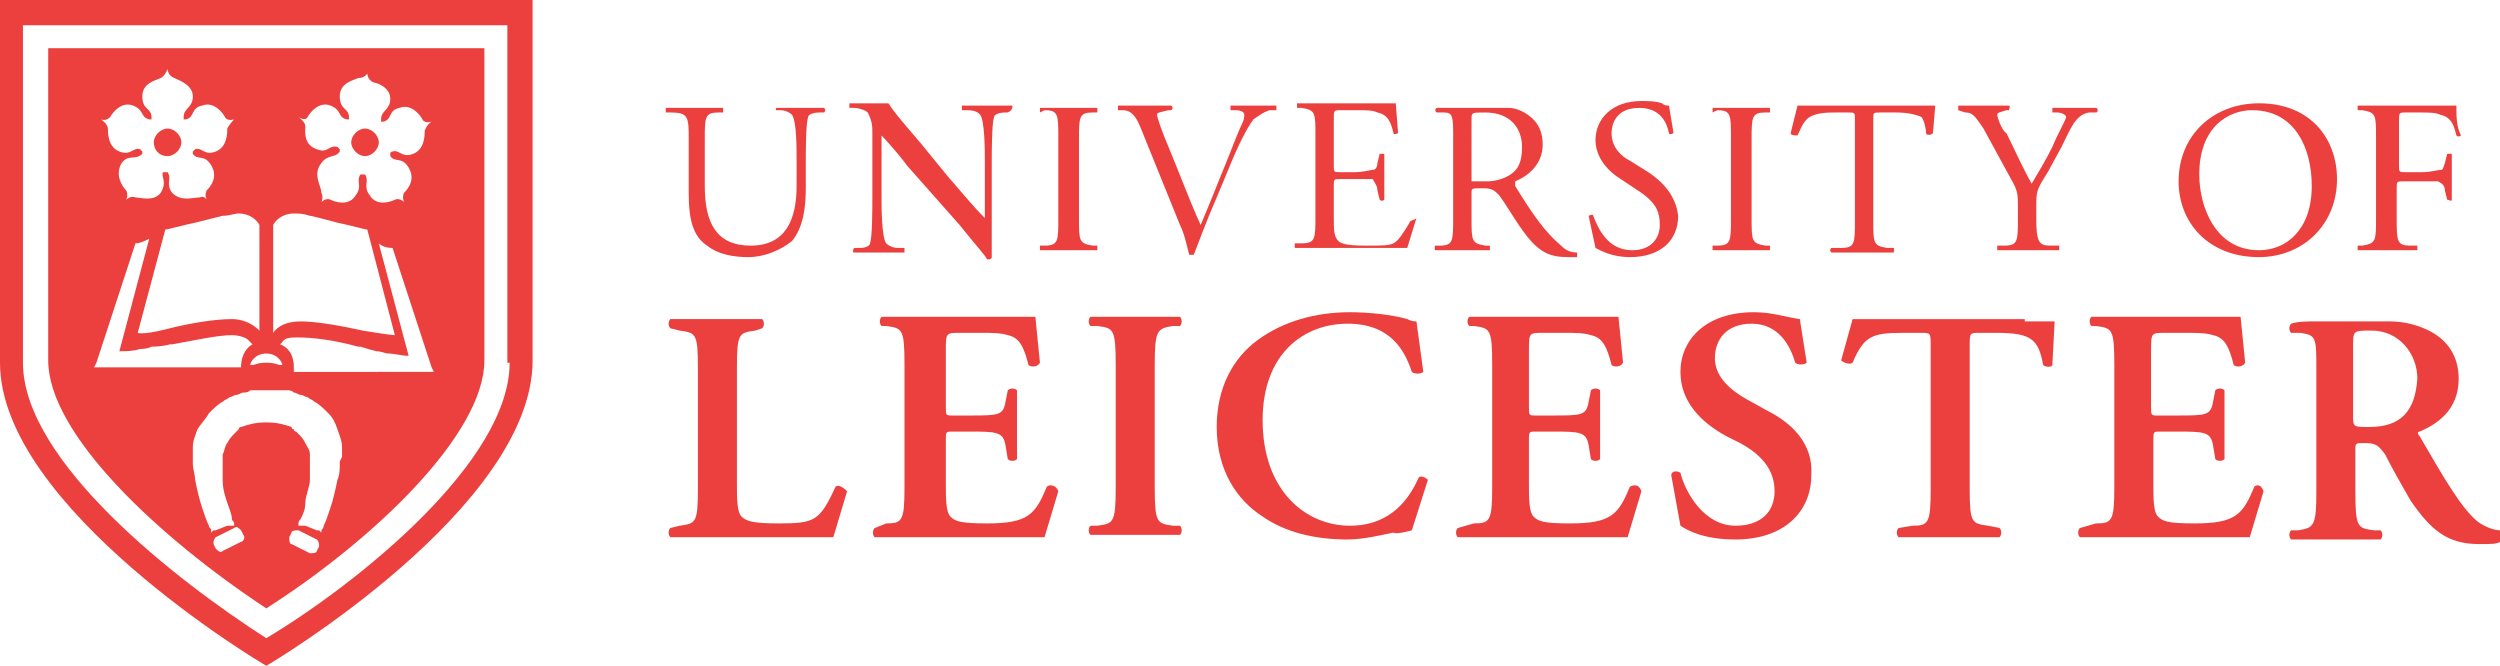 <?xml version="1.0" encoding="utf-8"?>
<svg xmlns="http://www.w3.org/2000/svg" xmlns:xlink="http://www.w3.org/1999/xlink" version="1.1" id="Layer_1" x="0px" y="0px" viewBox="0 0 108.9 29" style="enable-background:new 0 0 108.9 29;" xml:space="preserve">
<style type="text/css">
	.st0{clip-path:url(#SVGID_1_);fill:#EC403E;}
</style>
<g>
	<g>
		<defs>
			<rect id="SVGID_3_" width="108.9" height="29"></rect>
		</defs>
		<clipPath id="SVGID_1_">
			<use xlink:href="#SVGID_3_" style="overflow:visible;"></use>
		</clipPath>
		<path class="st0" d="M11.6,0L11.6,0H0v15.8C0,22.1,11.4,28.9,11.6,29c0.2-0.1,11.6-6.9,11.6-13.3V0H11.6z M22.2,15.8    c0,4.3-6.6,9.6-10.6,12c-3.9-2.5-10.6-7.7-10.6-12V1.1h21.1V15.8z"></path>
		<path class="st0" d="M7.3,6.8c0.3,0,0.6-0.3,0.6-0.6S7.6,5.6,7.3,5.6c-0.3,0-0.6,0.3-0.6,0.6S6.9,6.8,7.3,6.8"></path>
		<path class="st0" d="M15.9,6.8c0.3,0,0.6-0.3,0.6-0.6s-0.3-0.6-0.6-0.6c-0.3,0-0.6,0.3-0.6,0.6S15.6,6.8,15.9,6.8"></path>
		<path class="st0" d="M2.1,2.1v13.6c0,3.2,4.8,7.7,9.5,10.8c4.7-3,9.5-7.6,9.5-10.8V2.1H2.1z M13.4,5.1c0.1-0.2,0.5-0.7,1-0.5    c0.5,0.2,0.3,0.5,0.7,0.6c0,0,0.1,0,0.1,0h0c0,0,0-0.1,0-0.1c0-0.4-0.4-0.3-0.4-0.9c0-0.6,0.6-0.7,0.8-0.8C15.9,3.4,16,3.2,16,3.2    s0,0.3,0.3,0.4C16.4,3.6,17,3.8,17,4.3c0,0.5-0.4,0.5-0.4,0.9c0,0,0,0.1,0,0.1c0,0,0.1,0,0.1,0c0.4-0.1,0.2-0.5,0.7-0.6    c0.5-0.2,0.9,0.3,1,0.5c0.1,0.2,0.4,0.1,0.4,0.1s-0.2,0.1-0.3,0.4c0,0.2,0,0.8-0.5,1c-0.5,0.2-0.6-0.2-0.9-0.1c0,0-0.1,0-0.1,0.1    v0c0,0,0,0.1,0,0.1c0.2,0.3,0.5,0,0.8,0.5c0.3,0.5,0,0.9-0.2,1.1c-0.1,0.2,0,0.4,0,0.4s-0.2-0.2-0.4-0.1c-0.2,0.1-0.8,0.3-1.1-0.2    c-0.3-0.4,0-0.6-0.2-0.9c0,0,0,0-0.1,0c0,0-0.1,0-0.1,0c-0.2,0.3,0.1,0.5-0.2,0.9c-0.3,0.5-0.9,0.3-1.1,0.2    c-0.2-0.1-0.4,0.1-0.4,0.1s0.1-0.2,0-0.4C14,8.1,13.6,7.6,14,7.1c0.3-0.4,0.6-0.2,0.8-0.5c0,0,0,0,0-0.1c0,0,0,0-0.1-0.1    c-0.4-0.1-0.4,0.3-0.9,0.1c-0.6-0.2-0.5-0.8-0.5-1c0-0.2-0.3-0.4-0.3-0.4S13.3,5.3,13.4,5.1 M11.9,9.8c0.1-0.2,0.4-0.5,0.9-0.5    c0.2,0,0.4,0,0.7,0.1c0.1,0,0.8,0.2,1.2,0.3C15.2,9.8,15.9,10,16,10l1.2,4.6c-0.2,0-1.4-0.2-1.4-0.2h0c-0.9-0.2-2-0.4-2.7-0.4    c-0.6,0-1,0.2-1.2,0.5V9.8z M11.6,15.4L11.6,15.4c0.5,0,0.7,0.4,0.7,0.5c0,0,0,0,0,0c0,0,0,0,0,0c0,0,0,0,0,0c0,0,0,0,0,0    c0,0,0,0-0.1,0c0,0,0,0,0,0c-0.1,0-0.2-0.1-0.6-0.1c-0.4,0-0.5,0.1-0.6,0.1c0,0,0,0,0,0c0,0,0,0-0.1,0c0,0,0,0,0,0c0,0,0,0,0,0    c0,0,0,0,0,0c0,0,0,0,0,0C10.9,15.8,11.1,15.4,11.6,15.4z M11.3,9.8v4.6c-0.2-0.2-0.6-0.5-1.2-0.5c-0.8,0-1.9,0.2-2.7,0.4    c0,0-1.1,0.3-1.4,0.2L7.2,10C7.3,10,8,9.8,8.5,9.7c0.4-0.1,1.2-0.3,1.2-0.3c0.3,0,0.5-0.1,0.7-0.1C10.9,9.3,11.2,9.6,11.3,9.8     M4.8,5.1c0.1-0.2,0.5-0.7,1-0.5c0.5,0.2,0.3,0.5,0.7,0.6c0,0,0.1,0,0.1,0c0,0,0-0.1,0-0.1c0-0.4-0.4-0.3-0.4-0.9    c0-0.6,0.6-0.7,0.8-0.8c0.2-0.1,0.3-0.4,0.3-0.4s0,0.3,0.3,0.4c0.2,0.1,0.8,0.3,0.8,0.8c0,0.5-0.4,0.5-0.4,0.9c0,0,0,0.1,0,0.1    c0,0,0.1,0,0.1,0c0.4-0.1,0.2-0.5,0.7-0.6c0.5-0.2,0.9,0.3,1,0.5c0.1,0.2,0.4,0.1,0.4,0.1S10,5.4,9.9,5.6c0,0.2,0,0.8-0.5,1    C8.9,6.8,8.8,6.4,8.5,6.5c0,0,0,0-0.1,0.1l0,0c0,0,0,0.1,0,0.1c0.2,0.3,0.5,0,0.8,0.5c0.3,0.5,0,0.9-0.2,1.1c-0.1,0.2,0,0.4,0,0.4    S8.9,8.5,8.7,8.6C8.4,8.6,7.9,8.8,7.5,8.4c-0.3-0.4,0-0.6-0.2-0.9c0,0,0,0-0.1,0c0,0-0.1,0-0.1,0C7,7.7,7.3,7.9,7,8.4    C6.7,8.8,6.1,8.6,5.9,8.6C5.7,8.5,5.5,8.7,5.5,8.7s0.1-0.2,0-0.4C5.3,8.1,5,7.6,5.3,7.1C5.6,6.7,5.9,7,6.2,6.7c0,0,0,0,0-0.1    c0,0,0,0-0.1-0.1C5.8,6.4,5.7,6.8,5.2,6.6c-0.5-0.2-0.5-0.8-0.5-1c0-0.2-0.3-0.4-0.3-0.4S4.6,5.3,4.8,5.1 M4.1,16l0.1-0.2l1.7-5.2    h0c0.2,0,0.4-0.1,0.6-0.2l-1.3,4.9c0.3,0,0.6,0,0.9-0.1c0.1,0,0.3,0,0.5-0.1C7.1,15.1,7.4,15,7.4,15c0.1,0,0.1,0,0.1,0    c1.1-0.2,2-0.4,2.6-0.4c0.3,0,0.6,0.1,0.7,0.2L11,15c-0.2,0.1-0.5,0.4-0.5,1H4.1z M10.5,23.6L9.7,24c-0.1,0.1-0.2,0-0.3-0.1    l-0.1-0.2c0-0.1,0-0.2,0.1-0.3l0.8-0.4c0.1-0.1,0.2,0,0.3,0.1l0.1,0.2C10.7,23.4,10.6,23.6,10.5,23.6 M13.9,23.8l-0.1,0.2    c0,0.1-0.2,0.1-0.3,0.1l-0.8-0.4c-0.1,0-0.1-0.2-0.1-0.3l0.1-0.2c0-0.1,0.2-0.1,0.3-0.1l0.8,0.4C13.9,23.6,13.9,23.7,13.9,23.8     M14.8,20.1L14.8,20.1L14.8,20.1l0,0.1c0,0.2,0,0.5-0.1,0.7c-0.1,0.5-0.2,0.9-0.3,1.2c-0.1,0.3-0.2,0.6-0.3,0.8    c0,0.1-0.1,0.2-0.1,0.2c0,0.1,0,0.1,0,0.1l-0.1-0.1l-0.1,0l-0.5-0.2l-0.1,0l-0.1,0l-0.1,0c0,0,0,0,0-0.1c0,0,0-0.1,0.1-0.2    c0.1-0.2,0.2-0.4,0.2-0.7s0.2-0.7,0.2-1c0-0.2,0-0.4,0-0.6v-0.1l0,0v0l0,0l0-0.2c0-0.1,0-0.1,0-0.1l0-0.1c0-0.2-0.1-0.3-0.2-0.5    c-0.1-0.2-0.2-0.3-0.3-0.4c0,0-0.1-0.1-0.1-0.1c0,0,0,0,0,0c0,0-0.1,0-0.1-0.1c0,0,0,0,0,0c0,0,0,0,0,0c0,0-0.1,0-0.1-0.1    c0,0,0,0,0,0c0,0,0,0,0,0c-0.3-0.1-0.6-0.2-1.1-0.2c-0.5,0-0.8,0.1-1.1,0.2c0,0,0,0,0,0c0,0,0,0,0,0c0,0-0.1,0-0.1,0.1    c0,0,0,0,0,0c0,0,0,0,0,0c0,0-0.1,0.1-0.1,0.1c0,0,0,0,0,0c-0.1,0.1-0.1,0.1-0.1,0.1c-0.1,0.1-0.2,0.2-0.3,0.4    c-0.1,0.1-0.1,0.3-0.2,0.5l0,0.1c0,0,0,0.1,0,0.1l0,0.2l0,0v0v0v0.1c0,0.2,0,0.4,0,0.6c0,0.4,0.1,0.7,0.2,1    c0.1,0.3,0.2,0.5,0.2,0.7c0,0.1,0.1,0.1,0.1,0.2c0,0,0,0.1,0,0.1l-0.1,0l-0.1,0l-0.1,0l-0.5,0.2l-0.1,0l-0.1,0.1c0,0,0,0,0-0.1    c0-0.1-0.1-0.1-0.1-0.2c-0.1-0.2-0.2-0.5-0.3-0.8c-0.1-0.3-0.2-0.7-0.3-1.2c0-0.2-0.1-0.5-0.1-0.7l0-0.1l0,0l0,0v0l0,0v0l0-0.2    c0-0.1,0-0.1,0-0.2l0-0.2c0-0.3,0.1-0.5,0.2-0.8C8.8,18.4,9,18.2,9.1,18c0.2-0.2,0.4-0.4,0.6-0.5c0.1-0.1,0.2-0.1,0.3-0.2    c0.1,0,0.2-0.1,0.3-0.1c0.1,0,0.2-0.1,0.3-0.1c0.1,0,0.2,0,0.3-0.1c0.1,0,0.1,0,0.2,0c0.1,0,0.3,0,0.6,0c0.3,0,0.5,0,0.6,0    c0.1,0,0.1,0,0.2,0c0.1,0,0.2,0,0.3,0.1c0.1,0,0.2,0.1,0.3,0.1c0.1,0,0.2,0.1,0.3,0.1c0.1,0.1,0.2,0.1,0.3,0.2    c0.2,0.1,0.4,0.3,0.6,0.5c0.2,0.2,0.3,0.4,0.4,0.7c0.1,0.3,0.2,0.5,0.2,0.8l0,0.2c0,0.1,0,0.1,0,0.2L14.8,20.1L14.8,20.1    L14.8,20.1L14.8,20.1z M12.8,16c0-0.6-0.3-0.9-0.6-1l0.1-0.1c0.1-0.2,0.4-0.2,0.7-0.2c0.6,0,1.5,0.1,2.6,0.4c0,0,0.1,0,0.1,0    c0,0,0.3,0.1,0.7,0.2c0.2,0,0.4,0.1,0.5,0.1c0.3,0,0.6,0.1,0.9,0.1l-1.3-4.9c0.1,0.1,0.3,0.2,0.6,0.2h0l1.7,5.2l0.1,0.2H12.8z"></path>
		<path class="st0" d="M94.9,7.9c0-2,1.5-3.4,3.5-3.4c2.3,0,3.4,1.6,3.4,3.3c0,2-1.5,3.4-3.4,3.4C96.2,11.2,94.9,9.7,94.9,7.9     M100.7,8.1c0-1.6-0.7-3.3-2.6-3.3c-1,0-2.3,0.7-2.3,2.8c0,1.4,0.7,3.3,2.6,3.3C99.6,10.9,100.7,10,100.7,8.1"></path>
		<path class="st0" d="M33.8,4.6c0,0.1,0,0.1,0,0.2l0.2,0c0.2,0,0.4,0.1,0.5,0.2c0.2,0.3,0.2,1.4,0.2,2v1.1c0,1.5-0.5,2.6-2,2.6    c-1.5,0-2-1-2-2.6V6.1c0-1,0-1.2,0.6-1.2l0.2,0c0,0,0-0.1,0-0.2h-2.5c0,0.1,0,0.2,0,0.2l0.2,0C30,4.9,30,5.1,30,6.1v2.3    c0,1.2,0.2,1.9,0.8,2.3c0.5,0.4,1.2,0.5,1.8,0.5c0.7,0,1.4-0.3,1.9-0.7C35,9.9,35.1,9,35.1,8.2V7.1c0-0.5,0-1.7,0.1-2    c0-0.1,0.2-0.2,0.5-0.2l0.2,0c0,0,0.1-0.1,0-0.2H33.8z"></path>
		<path class="st0" d="M53.6,4.6c0,0.1,0,0.2,0,0.2l0.2,0c0.3,0,0.4,0.1,0.4,0.2c0,0.1,0,0.2-0.1,0.4c-0.2,0.4-0.6,1.5-0.9,2.2    c-0.2,0.5-0.6,1.5-0.9,2.2c-0.5-1.1-0.9-2.2-1.4-3.4c-0.3-0.7-0.5-1.3-0.5-1.4c0-0.1,0.1-0.1,0.5-0.2l0.1,0c0.1,0,0.1-0.2,0-0.2    h-2.3c0,0.1,0,0.2,0,0.2l0.2,0c0.4,0,0.6,0.3,0.8,0.8l1.7,4.2c0.2,0.4,0.3,0.9,0.4,1.3c0,0,0.1,0,0.1,0c0,0,0.1,0,0.1,0    c0.2-0.5,0.6-1.6,1-2.5l0.5-1.2c0.4-1,0.8-1.8,1.1-2.2C54.9,5,55,4.9,55.3,4.8l0.3,0c0,0,0-0.2,0-0.2H53.6z"></path>
		<path class="st0" d="M44.1,4.6h-2.2c0,0.1,0,0.2,0,0.2l0.2,0c0.4,0,0.5,0.1,0.6,0.2c0.2,0.3,0.2,1.6,0.2,2v2.1c0,0.2,0,0.4,0,0.4    h0c-0.5-0.5-0.9-1-1.6-1.8l-0.9-1.1c-0.3-0.4-1.4-1.6-1.7-2.1H37c0,0.1,0,0.2,0,0.2l0.2,0c0.2,0,0.5,0.1,0.6,0.2    C38,5.3,38,5.5,38,5.8v2.8c0,0.5,0,1.7-0.1,2c0,0.1-0.2,0.2-0.4,0.2l-0.3,0c0,0-0.1,0.2,0,0.2h2.2c0-0.1,0-0.1,0-0.2l-0.3,0    c-0.2,0-0.4-0.1-0.5-0.2c-0.2-0.3-0.2-1.6-0.2-2V6.5c0-0.3,0-0.5,0-0.6h0c0.2,0.2,0.9,1,1.1,1.3l2.3,2.6c0.8,1,1.1,1.3,1.2,1.5    c0.1,0,0.2,0,0.2-0.1c0-0.3,0-1.4,0-1.7V7.1c0-0.4,0-1.7,0.1-2c0-0.1,0.2-0.2,0.5-0.2l0.1,0C44.1,4.8,44.1,4.7,44.1,4.6"></path>
		<path class="st0" d="M45.5,4.8c0.6,0,0.6,0.2,0.6,1.2v3.5c0,1,0,1.2-0.6,1.2l-0.2,0c0,0,0,0.2,0,0.2h2.5c0-0.1,0-0.2,0-0.2l-0.2,0    c-0.6-0.1-0.6-0.2-0.6-1.2V6.1c0-1,0-1.2,0.6-1.2l0.2,0c0,0,0-0.2,0-0.2h-2.5c0,0.1,0,0.2,0,0.2L45.5,4.8z"></path>
		<path class="st0" d="M74.8,4.8c0.6,0,0.6,0.2,0.6,1.2v3.5c0,1,0,1.2-0.6,1.2l-0.2,0c0,0,0,0.2,0,0.2h2.5c0-0.1,0-0.2,0-0.2l-0.2,0    c-0.6-0.1-0.6-0.2-0.6-1.2V6.1c0-1,0-1.2,0.6-1.2l0.2,0c0,0,0-0.2,0-0.2h-2.5c0,0.1,0,0.2,0,0.2L74.8,4.8z"></path>
		<path class="st0" d="M85.6,4.9c0.3,0,0.4,0.1,0.8,0.7l1.2,2.2c0.3,0.5,0.3,0.7,0.3,1.2v0.5c0,1,0,1.2-0.6,1.2l-0.3,0    c0,0,0,0.2,0,0.2h2.7c0-0.1,0-0.2,0-0.2l-0.4,0c-0.5,0-0.6-0.2-0.6-1.2V9.1c0-0.8,0-0.8,0.5-1.6l0.6-1.1C90.2,5.6,90.4,5,91,4.9    l0.3,0c0.1,0,0.1-0.2,0-0.2h-1.9c0,0.1,0,0.2,0,0.2l0.2,0c0.2,0,0.4,0.1,0.4,0.2c0,0.1-0.4,0.8-0.6,1.3c-0.3,0.6-0.6,1.1-0.9,1.6    c-0.4-0.7-0.7-1.4-1.1-2.2C87.2,5.7,87,5.1,87,5c0-0.1,0.1-0.1,0.4-0.2l0.1,0c0,0,0.1-0.2,0-0.2h-2.2c0,0.1,0,0.2,0,0.2L85.6,4.9z    "></path>
		<path class="st0" d="M107,4.6h-1.3h-1.8h-1.2c0,0.1,0,0.2,0,0.2l0.2,0c0.6,0.1,0.6,0.2,0.6,1.2v3.5c0,1,0,1.1-0.6,1.2l-0.2,0    c0,0,0,0.2,0,0.2h2.6c0-0.1,0-0.2,0-0.2l-0.3,0c-0.6,0-0.6-0.2-0.6-1.2V8.2c0-0.3,0-0.3,0.3-0.3h0.7c0.4,0,0.6,0,0.8,0    c0.2,0.1,0.3,0.2,0.3,0.4l0.1,0.4c0.1,0,0.2,0.1,0.2,0v-2c-0.1,0-0.2,0-0.2,0l-0.1,0.4c-0.1,0.3-0.1,0.3-0.2,0.3    c-0.1,0-0.4,0.1-0.8,0.1h-0.7c-0.3,0-0.3,0-0.3-0.3V5.3c0-0.4,0-0.4,0.3-0.4h0.6c0.4,0,0.7,0,0.9,0.1c0.5,0.1,0.6,0.5,0.7,0.9    c0.1,0.1,0.2,0,0.2,0C107,5.5,107,5.1,107,4.6"></path>
		<path class="st0" d="M68.7,11c-0.3,0-0.5-0.1-0.7-0.3c-0.7-0.6-1.2-1.3-2-2.6C66,8,66,7.9,66,7.9c0.5-0.2,1.2-0.7,1.2-1.6    c0-0.7-0.3-1.1-0.8-1.4c-0.2-0.1-0.4-0.2-0.7-0.2c0,0-0.1,0-0.2,0c0,0-0.1,0-0.3,0h-1.7c-0.1,0-0.3,0-0.3,0c-0.2,0-0.4,0-0.6,0    c-0.1,0-0.1,0.2,0,0.2l0.3,0c0.4,0,0.4,0.2,0.4,1.1v3.5c0,1,0,1.2-0.6,1.2l-0.2,0c0,0.1,0,0.2,0,0.2h2.4c0-0.1,0-0.2,0-0.2l-0.2,0    c-0.6-0.1-0.6-0.2-0.6-1.2V8.4c0-0.2,0-0.2,0.5-0.2c0.4,0,0.5,0.1,0.7,0.3c0.3,0.4,0.7,1.1,1,1.5c0.7,1,1.2,1.2,2,1.2    c0.2,0,0.3,0,0.4,0C68.7,11.1,68.7,11,68.7,11 M65.8,7.6c-0.3,0.2-0.7,0.3-1,0.3c-0.5,0-0.6,0-0.7,0c0,0,0-0.1,0-0.3V5.2    c0-0.3,0-0.3,0.6-0.3c1.1,0,1.6,0.7,1.6,1.5C66.3,7.1,66.1,7.4,65.8,7.6"></path>
		<path class="st0" d="M61.4,9.7c-0.3,0.5-0.5,0.8-0.7,0.9c-0.2,0.1-0.5,0.1-1.2,0.1c-0.9,0-1.1-0.1-1.2-0.2c-0.2-0.2-0.2-0.5-0.2-1    V8.1c0-0.3,0-0.3,0.3-0.3H59c0.4,0,0.6,0,0.8,0C59.9,8,60,8.1,60,8.3l0.1,0.4c0,0,0.1,0.1,0.2,0v-2c-0.1,0-0.2,0-0.2,0L60,7.1    c0,0.2-0.1,0.3-0.2,0.3c-0.1,0-0.4,0.1-0.8,0.1h-0.6c-0.3,0-0.3,0-0.3-0.3v-2c0-0.4,0-0.4,0.3-0.4h0.7c0.4,0,0.7,0,0.9,0.1    c0.5,0.1,0.6,0.5,0.7,0.9c0,0.1,0.2,0,0.2,0l-0.1-1.3h-1.3h-1.8h-1.2c0,0.1,0,0.2,0,0.2l0.2,0c0.6,0.1,0.6,0.2,0.6,1.2v3.5    c0,1,0,1.2-0.6,1.2l-0.3,0c0,0,0,0.2,0,0.2h1.4h0.9h2.6l0.4-1.3C61.6,9.6,61.4,9.6,61.4,9.7"></path>
		<path class="st0" d="M71.8,7.5L71,7c-0.4-0.2-0.8-0.6-0.8-1.2c0-0.4,0.2-1.1,1.2-1.1c0.9,0,1.2,0.6,1.3,1.1c0,0.1,0.2,0,0.2,0    l-0.2-1.2c-0.1,0-0.2,0-0.3-0.1c-0.3-0.1-0.6-0.1-0.9-0.1c-1.3,0-2,0.8-2,1.7c0,0.8,0.6,1.4,1.1,1.7l0.9,0.6    c0.7,0.5,0.8,0.9,0.8,1.4c0,0.6-0.4,1.1-1.2,1.1c-1.1,0-1.5-1-1.7-1.5c0-0.1-0.2,0-0.2,0l0.3,1.4c0.2,0.1,0.7,0.4,1.5,0.4    c1.3,0,2.1-0.7,2.1-1.8C73,8.5,72.4,7.9,71.8,7.5"></path>
		<path class="st0" d="M83.4,4.6h-4c0,0-0.1,0-0.1,0h-1l-0.3,1.2c0,0.1,0.2,0.1,0.3,0.1c0.1-0.2,0.2-0.5,0.4-0.7    C79,4.9,79.6,4.9,80,4.9h0.5c0.3,0,0.3,0,0.3,0.3v4.4c0,1,0,1.2-0.6,1.2l-0.4,0c-0.1,0-0.1,0.2,0,0.2h2.7c0-0.1,0-0.2,0-0.2    l-0.3,0c-0.6-0.1-0.6-0.2-0.6-1.2V5.2c0-0.3,0-0.3,0.3-0.3h0.7c0.5,0,0.9,0.1,1.1,0.2c0.1,0.1,0.2,0.5,0.2,0.7    c0,0.1,0.2,0.1,0.3,0l0.1-1.2H83.4z"></path>
		<path class="st0" d="M47.8,22.9l-0.3,0c-0.1,0.1-0.1,0.3,0,0.4h3.9c0.1-0.1,0.1-0.3,0-0.4l-0.3,0c-0.7-0.1-0.8-0.1-0.8-1.7v-5.3    c0-1.5,0.1-1.6,0.8-1.7l0.3,0c0.1-0.1,0.1-0.3,0-0.4h-3.9c-0.1,0.1-0.1,0.3,0,0.4l0.3,0c0.7,0.1,0.8,0.1,0.8,1.7v5.3    C48.6,22.8,48.5,22.8,47.8,22.9"></path>
		<path class="st0" d="M108.9,23.1c-0.2,0-0.6-0.1-1-0.4c-0.7-0.6-1.4-1.8-2.5-3.7c-0.1-0.1-0.1-0.2,0-0.2c0.7-0.3,1.7-0.9,1.7-2.3    c0-1-0.5-1.7-1.3-2.1c-0.4-0.2-1-0.4-1.7-0.4c0,0-0.1,0-0.3,0h-2.5c-0.2,0-0.4,0-0.4,0c-0.4,0-0.8,0-1.1,0.1    c-0.1,0.1-0.1,0.3,0,0.4l0.4,0c0.7,0.1,0.7,0.2,0.7,1.6v5.3c0,1.5-0.1,1.6-0.8,1.7l-0.3,0c-0.1,0.1-0.1,0.3,0,0.4h3.9    c0.1-0.1,0.1-0.3,0-0.4l-0.3,0c-0.7-0.1-0.8-0.1-0.8-1.7v-1.8c0-0.3,0-0.3,0.4-0.3c0.5,0,0.6,0.1,0.9,0.5c0.3,0.6,0.7,1.3,1.1,2    c0.9,1.3,1.6,1.9,3,1.9c0.5,0,0.8,0,0.9-0.1C108.9,23.3,108.9,23.1,108.9,23.1 M103.2,18.6c-0.7,0-0.7,0-0.7-0.5v-3    c0-0.7,0-0.7,0.8-0.7c1.2,0,2,1,2,2.1C105.2,17.9,104.6,18.6,103.2,18.6"></path>
		<path class="st0" d="M36.4,21.2c-0.7,1.5-0.9,1.6-2.5,1.6c-1.1,0-1.4-0.1-1.6-0.3c-0.2-0.2-0.2-0.8-0.2-1.5v-5    c0-1.5,0.1-1.5,0.8-1.6l0.3-0.1c0.1-0.1,0.1-0.3,0-0.4h-4c-0.1,0.1-0.1,0.3,0,0.4l0.4,0.1c0.7,0.1,0.8,0.1,0.8,1.6v5.3    c0,1.5-0.1,1.5-0.8,1.6L29.2,23c-0.1,0.1-0.1,0.3,0,0.4h2.1h1.5h3.5l0.6-2C36.7,21.2,36.5,21.1,36.4,21.2"></path>
		<path class="st0" d="M45.6,21.2c-0.5,1.2-0.8,1.6-2.6,1.6c-1.2,0-1.4-0.1-1.6-0.3c-0.2-0.2-0.2-0.8-0.2-1.5v-1.8    c0-0.4,0-0.4,0.3-0.4h0.7c1.2,0,1.5,0,1.6,0.6l0.1,0.6c0.1,0.1,0.3,0.1,0.4,0v-3c-0.1-0.1-0.3-0.1-0.4,0l-0.1,0.5    c-0.1,0.6-0.3,0.6-1.6,0.6h-0.7c-0.3,0-0.3,0-0.3-0.4v-2.4c0-0.8,0-0.8,0.6-0.8h1c0.4,0,0.8,0,1.1,0.1c0.5,0.1,0.7,0.5,0.9,1.3    c0.1,0.1,0.4,0.1,0.5-0.1l-0.2-2H43h-2.7h-1.9c-0.1,0.1-0.1,0.3,0,0.4l0.2,0c0.7,0.1,0.8,0.1,0.8,1.7v5.3c0,1.5-0.1,1.6-0.8,1.6    L38.1,23c-0.1,0.1-0.1,0.3,0,0.4h2.2h1.6h3.6l0.6-2C46,21.1,45.7,21.1,45.6,21.2"></path>
		<path class="st0" d="M61.5,23.1l0.7-2.2c-0.1-0.1-0.3-0.2-0.4-0.1c-0.4,0.9-1.2,2.1-3,2.1c-1.9,0-3.8-1.5-3.8-4.6    c0-2.9,1.8-4.2,3.7-4.2c1.9,0,2.5,1.2,2.8,2.1c0.1,0.1,0.4,0.1,0.5,0L61.7,14c-0.1,0-0.2,0-0.4-0.1c-0.7-0.2-1.7-0.3-2.5-0.3    c-1.5,0-2.9,0.4-4,1.2c-1.1,0.8-1.8,2.1-1.8,3.8c0,1.9,0.9,3.2,2,3.9c1,0.7,2.3,1,3.7,1c0.7,0,1.5-0.2,2-0.3    C60.8,23.3,61.5,23.1,61.5,23.1"></path>
		<path class="st0" d="M71,21.2c-0.5,1.2-0.8,1.6-2.6,1.6c-1.2,0-1.4-0.1-1.6-0.3c-0.2-0.2-0.2-0.8-0.2-1.5v-1.8    c0-0.4,0-0.4,0.3-0.4h0.7c1.2,0,1.5,0,1.6,0.6l0.1,0.6c0.1,0.1,0.3,0.1,0.4,0v-3c-0.1-0.1-0.3-0.1-0.4,0l-0.1,0.5    c-0.1,0.6-0.3,0.6-1.6,0.6h-0.7c-0.3,0-0.3,0-0.3-0.4v-2.4c0-0.8,0-0.8,0.6-0.8h1c0.4,0,0.8,0,1.1,0.1c0.5,0.1,0.7,0.5,0.9,1.3    c0.1,0.1,0.4,0.1,0.5-0.1l-0.2-2h-1.9h-2.7h-1.9c-0.1,0.1-0.1,0.3,0,0.4l0.2,0c0.7,0.1,0.8,0.1,0.8,1.7v5.3c0,1.5-0.1,1.6-0.8,1.6    L63.5,23c-0.1,0.1-0.1,0.3,0,0.4h2.2h1.6h3.6l0.6-2C71.4,21.1,71.2,21.1,71,21.2"></path>
		<path class="st0" d="M77,17.9l-0.9-0.5c-0.9-0.5-1.4-1.1-1.4-1.8c0-0.8,0.5-1.5,1.6-1.5c1.2,0,1.7,1,1.9,1.7    c0.1,0.1,0.4,0.1,0.5,0l-0.3-1.9c-0.7-0.1-1.2-0.3-2-0.3c-2.1,0-3.2,1.2-3.2,2.6c0,1.3,0.9,2.2,2,2.8l0.6,0.3    c1.1,0.6,1.5,1.3,1.5,2.1c0,0.9-0.6,1.5-1.7,1.5c-1.4,0-2.2-1.5-2.4-2.3c-0.1-0.1-0.4-0.1-0.4,0.1l0.4,2.2c0.3,0.2,1,0.6,2.4,0.6    c2.1,0,3.3-1.2,3.3-2.8C79,19.3,78,18.4,77,17.9"></path>
		<path class="st0" d="M88.2,13.9h-5.9h-1.6l-0.5,1.8c0.1,0.1,0.4,0.2,0.5,0.1c0.5-1.2,0.9-1.3,2.2-1.3h0.8c0.4,0,0.4,0,0.4,0.6v6.2    c0,1.5-0.1,1.6-0.8,1.6L82.7,23c-0.1,0.1-0.1,0.3,0,0.4h4.4c0.1-0.1,0.1-0.3,0-0.4l-0.5-0.1c-0.7-0.1-0.8-0.1-0.8-1.6v-6.2    c0-0.6,0-0.6,0.4-0.6H87c1.5,0,1.8,0.3,2,1.4c0.1,0.1,0.4,0.1,0.4,0l0.1-1.9H88.2z"></path>
		<path class="st0" d="M98.2,21.2c-0.5,1.2-0.8,1.6-2.6,1.6c-1.2,0-1.4-0.1-1.6-0.3c-0.2-0.2-0.2-0.8-0.2-1.5v-1.8    c0-0.4,0-0.4,0.3-0.4h0.7c1.2,0,1.5,0,1.6,0.6l0.1,0.6c0.1,0.1,0.3,0.1,0.4,0v-3c-0.1-0.1-0.3-0.1-0.4,0l-0.1,0.5    c-0.1,0.6-0.3,0.6-1.6,0.6H94c-0.3,0-0.3,0-0.3-0.4v-2.4c0-0.8,0-0.8,0.6-0.8h1c0.4,0,0.8,0,1.1,0.1c0.5,0.1,0.7,0.5,0.9,1.3    c0.1,0.1,0.4,0.1,0.5-0.1l-0.2-2h-1.9h-2.7h-1.9c-0.1,0.1-0.1,0.3,0,0.4l0.2,0c0.7,0.1,0.8,0.1,0.8,1.7v5.3c0,1.5-0.1,1.6-0.8,1.6    L90.6,23c-0.1,0.1-0.1,0.3,0,0.4h2.2h1.6H98l0.6-2C98.5,21.1,98.3,21.1,98.2,21.2"></path>
	</g>
</g>
</svg>
